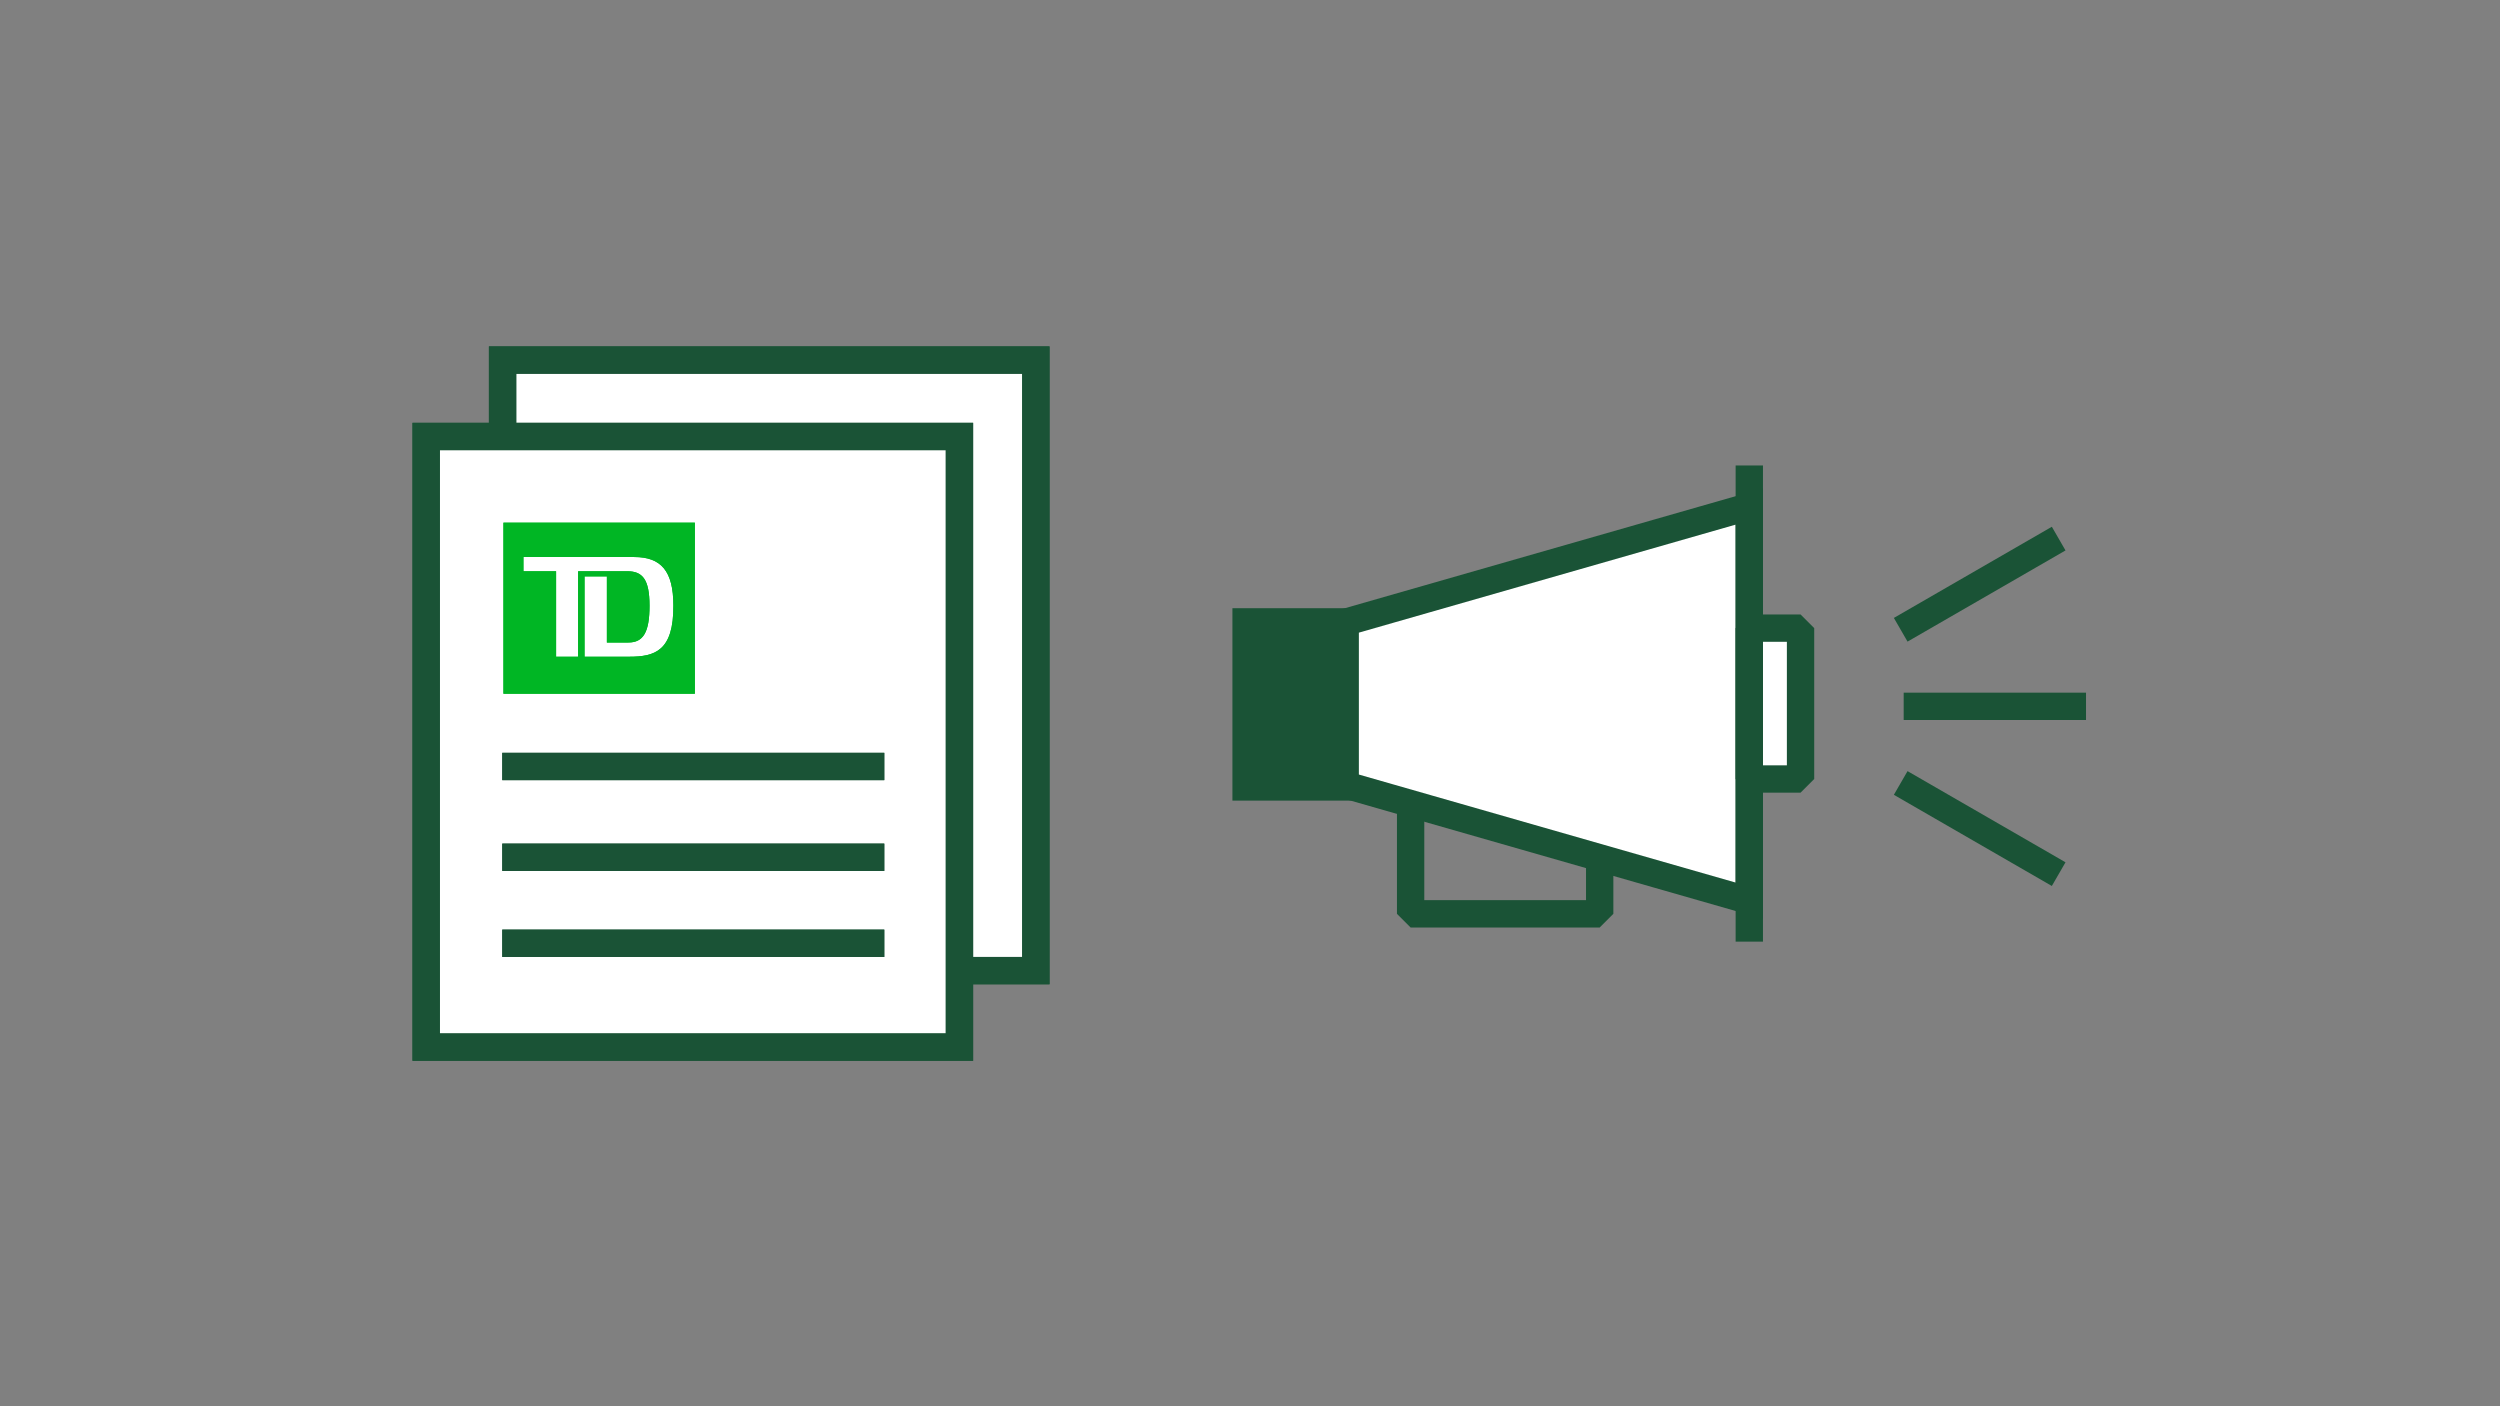 <svg xmlns="http://www.w3.org/2000/svg" viewBox="0 0 320 180"><rect x="0" y="0" width="320" height="180" fill="#808080" stroke="none"/><title>TDNewsroom-320x180</title><g id="FLT_ART_WORKS" data-name="FLT ART WORKS"><polyline points="122.37 124.24 132.59 124.24 132.59 46.09 64.33 46.09 64.33 55.91" style="fill:#fff"/><rect x="54.55" y="55.87" width="68.26" height="78.16" style="fill:#fff"/><polyline points="122.37 124.24 132.59 124.24 132.59 46.09 64.33 46.09 64.33 55.91" style="fill:#fff"/><rect x="54.55" y="55.87" width="68.26" height="78.16" style="fill:#fff"/><polygon points="223.91 115.29 172.15 100.45 172.15 79.67 223.91 64.83 223.91 115.29" style="fill:#fff"/><rect x="223.91" y="80.4" width="6.56" height="19.31" style="fill:#fff"/><g id="bank"><path d="M64.44,66.9V88.8h24.5V66.9ZM80.52,84.06h-5.7V73.78h2.86v8.46h2.76c1.9,0,2.7-1.32,2.7-4.71s-.91-4.41-2.84-4.41H74V84.06H71.18V73.12H67V71.3H81.19c3.41,0,5,1.77,5,6.2C86.23,83.35,83.8,84.06,80.52,84.06Z" style="fill:#00b624"/></g><polyline points="122.37 124.24 132.59 124.24 132.59 46.09 64.33 46.09 64.33 55.91" style="fill:none;stroke:#1a5336;stroke-miterlimit:10;stroke-width:3.5px"/><rect x="54.55" y="55.87" width="68.26" height="78.16" style="fill:none;stroke:#1a5336;stroke-miterlimit:10;stroke-width:3.5px"/><line x1="64.29" y1="98.11" x2="113.19" y2="98.11" style="fill:none;stroke:#1a5336;stroke-miterlimit:10;stroke-width:3.5px"/><line x1="64.29" y1="109.73" x2="113.19" y2="109.73" style="fill:none;stroke:#1a5336;stroke-miterlimit:10;stroke-width:3.5px"/><line x1="64.29" y1="120.74" x2="113.19" y2="120.74" style="fill:none;stroke:#1a5336;stroke-miterlimit:10;stroke-width:3.5px"/><rect x="159.5" y="79.6" width="12.66" height="21.13" style="fill:none;stroke:#1a5336;stroke-miterlimit:10;stroke-width:3.5px"/><polygon points="223.91 115.29 172.15 100.45 172.15 79.67 223.91 64.83 223.91 115.29" style="fill:none;stroke:#1a5336;stroke-miterlimit:10;stroke-width:3.5px"/><rect x="223.91" y="80.4" width="6.56" height="19.31" style="fill:none;stroke:#1a5336;stroke-linejoin:bevel;stroke-width:3.5px"/><line x1="243.67" y1="90.41" x2="267.01" y2="90.41" style="fill:none;stroke:#1a5336;stroke-miterlimit:10;stroke-width:3.5px"/><line x1="243.29" y1="80.61" x2="263.51" y2="68.94" style="fill:none;stroke:#1a5336;stroke-miterlimit:10;stroke-width:3.5px"/><line x1="243.29" y1="100.22" x2="263.51" y2="111.89" style="fill:none;stroke:#1a5336;stroke-miterlimit:10;stroke-width:3.5px"/><line x1="223.91" y1="59.58" x2="223.91" y2="120.53" style="fill:none;stroke:#1a5336;stroke-miterlimit:10;stroke-width:3.5px"/><polyline points="180.56 102.86 180.56 116.97 204.76 116.97 204.76 109.8" style="fill:none;stroke:#1a5336;stroke-linejoin:bevel;stroke-width:3.5px"/><rect x="159.9" y="80.55" width="11.4" height="20.2" style="fill:#1a5336"/><g id="bank-2" data-name="bank"><path d="M64.44,66.9V88.8h24.5V66.9ZM80.52,84.06h-5.7V73.78h2.86v8.46h2.76c1.9,0,2.7-1.32,2.7-4.71s-.91-4.41-2.84-4.41H74V84.06H71.18V73.12H67V71.3H81.19c3.41,0,5,1.77,5,6.2C86.23,83.35,83.8,84.06,80.52,84.06Z" style="fill:#00b624"/></g><polyline points="122.37 124.24 132.59 124.24 132.59 46.09 64.33 46.09 64.33 55.91" style="fill:none;stroke:#1a5336;stroke-miterlimit:10;stroke-width:3.5px"/><rect x="54.55" y="55.87" width="68.26" height="78.16" style="fill:none;stroke:#1a5336;stroke-miterlimit:10;stroke-width:3.5px"/><line x1="64.29" y1="98.11" x2="113.19" y2="98.11" style="fill:none;stroke:#1a5336;stroke-miterlimit:10;stroke-width:3.5px"/><line x1="64.29" y1="109.73" x2="113.19" y2="109.73" style="fill:none;stroke:#1a5336;stroke-miterlimit:10;stroke-width:3.5px"/><line x1="64.29" y1="120.74" x2="113.19" y2="120.74" style="fill:none;stroke:#1a5336;stroke-miterlimit:10;stroke-width:3.5px"/></g></svg>